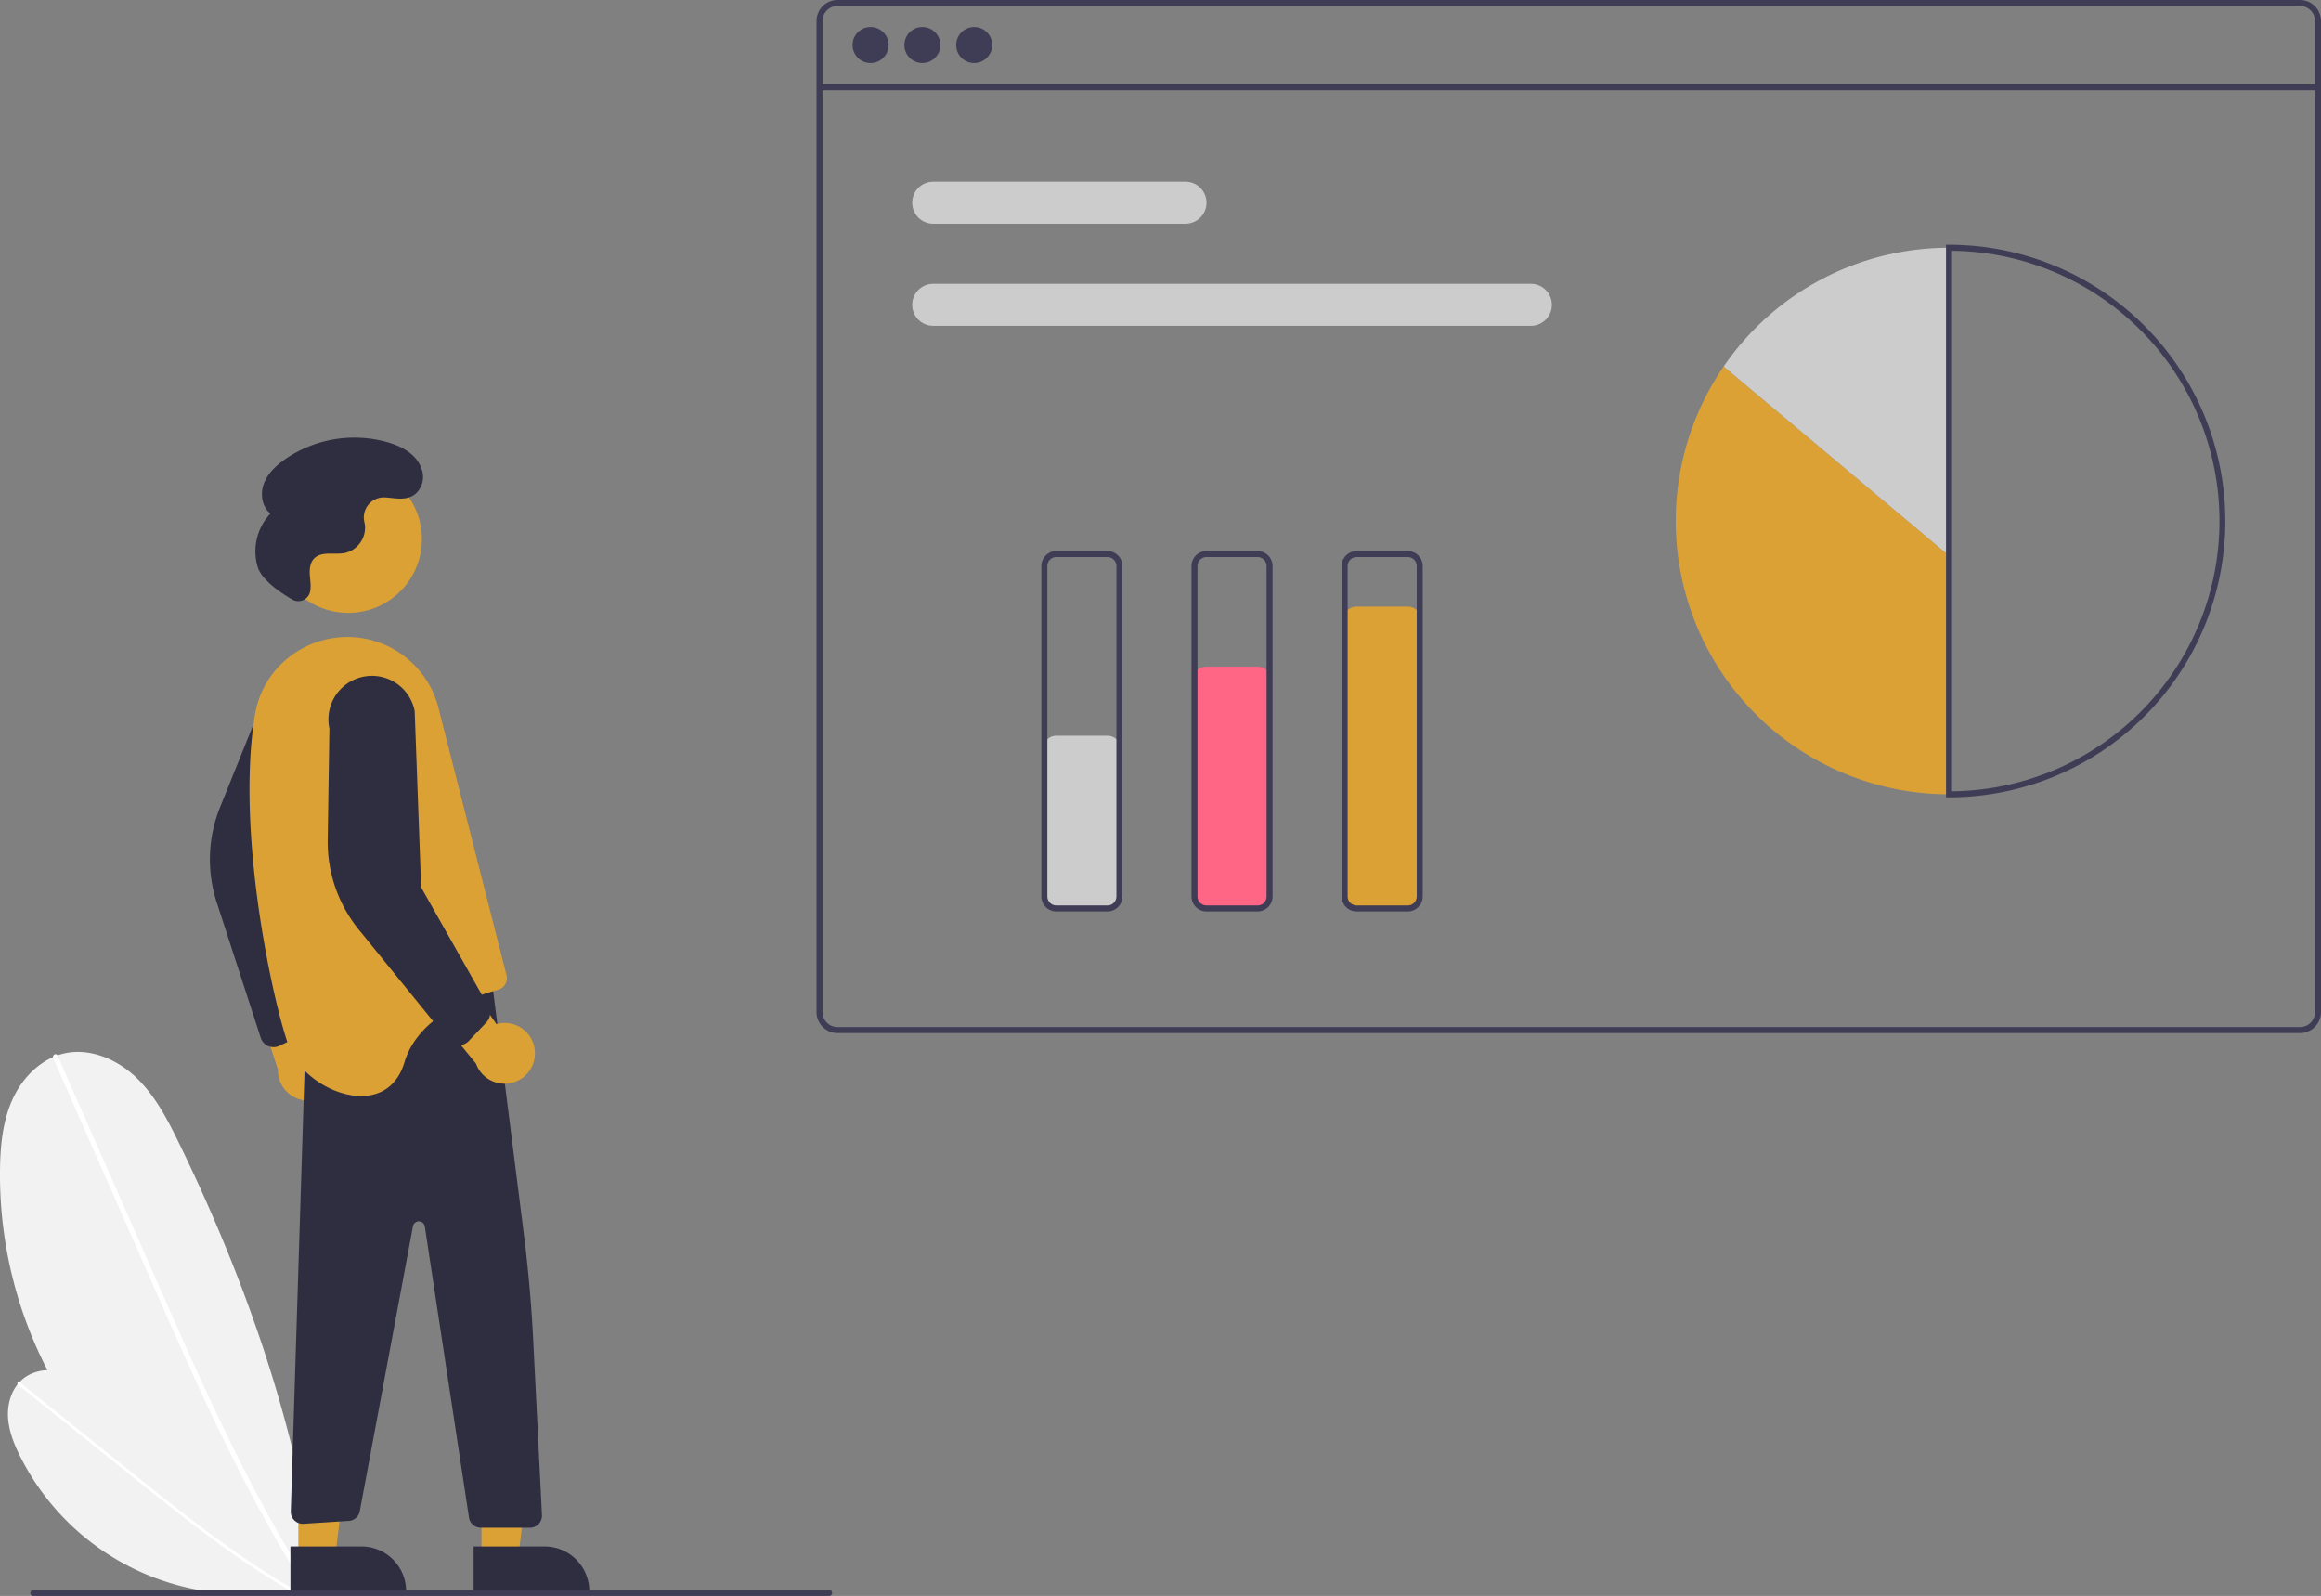 <svg xmlns="http://www.w3.org/2000/svg" data-name="Layer 1" viewBox="0 0 772.909 531.441"><rect x="0" y="0" width="772.909" height="531.441" fill="#808080" stroke="none"/><path fill="#f2f2f2" d="M106.07 528.4A141.78 141.78 0 01.015 389.006c.122-7.912.954-15.99 4.28-23.17s9.504-13.39 17.232-15.091c8.434-1.857 17.333 1.938 23.619 7.86s10.406 13.737 14.198 21.496c22.837 46.734 40.19 96.88 46.686 148.488z"/><path fill="#fff" d="M17.702 352.304l16.006 36.367 16.006 36.367c5.069 11.518 10.128 23.04 15.368 34.482 5.193 11.34 10.565 22.603 16.295 33.684 5.722 11.064 11.804 21.949 18.405 32.515q1.233 1.973 2.49 3.932c.58.904 2.03.065 1.447-.845-6.728-10.488-12.928-21.306-18.742-32.324-5.82-11.03-11.261-22.258-16.5-33.575-5.268-11.377-10.332-22.846-15.384-34.32q-7.975-18.117-15.948-36.236L21.14 355.984l-1.991-4.525c-.434-.984-1.877-.133-1.446.845z"/><path fill="#f2f2f2" d="M99.392 528.653A82.967 82.967 0 016.7 484.913c-2.073-4.142-3.821-8.56-4.033-13.186s1.32-9.517 4.872-12.487c3.878-3.24 9.523-3.673 14.385-2.295s9.111 4.322 13.174 7.327c24.474 18.098 47.02 39.449 64.325 64.49z"/><path fill="#fff" d="M5.974 461.083l18.128 14.56 18.128 14.56c5.74 4.611 11.478 9.228 17.287 13.753 5.758 4.486 11.587 8.883 17.554 13.09 5.958 4.2 12.054 8.208 18.333 11.912q1.173.692 2.355 1.37c.545.312 1.071-.515.522-.83-6.324-3.629-12.463-7.572-18.456-11.723-6-4.155-11.855-8.515-17.63-12.976-5.807-4.485-11.533-9.073-17.253-13.666L26.88 476.625l-18.128-14.56-2.256-1.812c-.49-.394-1.01.438-.522.83z"/><path fill="#3f3d56" d="M765.91 0h-487a7.008 7.008 0 00-7 7v330a7.008 7.008 0 007 7h487a7.008 7.008 0 007-7V7a7.008 7.008 0 00-7-7zm5 337a5.002 5.002 0 01-5 5h-487a5.002 5.002 0 01-5-5V7a5.002 5.002 0 015-5h487a5.002 5.002 0 015 5z"/><path fill="#3f3d56" d="M272.909 28.04h499v2h-499z"/><circle cx="289.909" cy="15" r="6" fill="#3f3d56"/><circle cx="307.159" cy="15" r="6" fill="#3f3d56"/><circle cx="324.409" cy="15" r="6" fill="#3f3d56"/><path fill="#ccc" d="M394.778 74.5h-84a7 7 0 110-14h84a7 7 0 010 14zm115 34h-199a7 7 0 010-14h199a7 7 0 010 14z"/><path fill="#dba134" d="M573.997 122.023A91.004 91.004 0 00649.041 264.5v-79.44z"/><path fill="#ccc" d="M649.041 82.5a90.896 90.896 0 00-75.044 39.523l75.044 63.037z"/><path fill="#3f3d56" d="M649.041 265.5h-1v-184h1a92 92 0 110 184zm1-181.995v179.99a90 90 0 000-179.99z"/><path fill="#ccc" d="M368.778 303h-17a4.505 4.505 0 01-4.5-4.5v-49a4.505 4.505 0 014.5-4.5h17a4.505 4.505 0 014.5 4.5v49a4.505 4.505 0 01-4.5 4.5z"/><path fill="#ff6584" d="M418.778 303h-17a4.505 4.505 0 01-4.5-4.5v-72a4.505 4.505 0 014.5-4.5h17a4.505 4.505 0 014.5 4.5v72a4.505 4.505 0 01-4.5 4.5z"/><path fill="#dba134" d="M468.778 303h-17a4.505 4.505 0 01-4.5-4.5v-92a4.505 4.505 0 014.5-4.5h17a4.505 4.505 0 014.5 4.5v92a4.505 4.505 0 01-4.5 4.5z"/><path fill="#3f3d56" d="M368.778 303.5h-17a5.006 5.006 0 01-5-5v-110a5.006 5.006 0 015-5h17a5.006 5.006 0 015 5v110a5.006 5.006 0 01-5 5zm-17-118a3.003 3.003 0 00-3 3v110a3.003 3.003 0 003 3h17a3.003 3.003 0 003-3v-110a3.003 3.003 0 00-3-3zm67 118h-17a5.006 5.006 0 01-5-5v-110a5.006 5.006 0 015-5h17a5.006 5.006 0 015 5v110a5.006 5.006 0 01-5 5zm-17-118a3.003 3.003 0 00-3 3v110a3.003 3.003 0 003 3h17a3.003 3.003 0 003-3v-110a3.003 3.003 0 00-3-3zm67 118h-17a5.006 5.006 0 01-5-5v-110a5.006 5.006 0 015-5h17a5.006 5.006 0 015 5v110a5.006 5.006 0 01-5 5zm-17-118a3.003 3.003 0 00-3 3v110a3.003 3.003 0 003 3h17a3.003 3.003 0 003-3v-110a3.003 3.003 0 00-3-3z"/><path fill="#dba134" d="M112.431 359.003a10.056 10.056 0 00-8.784-12.673l-8.6-34.684-12.587 13.653 10.096 30.844a10.11 10.11 0 0019.875 2.86z"/><path fill="#2f2e41" d="M89.375 348.335a4.505 4.505 0 01-2.518-2.67l-14.356-44.178a46.373 46.373 0 01.764-32.635l13.838-34.355a14.497 14.497 0 1128.599 4.767l-19.093 55.558 6.683 45.238a4.515 4.515 0 01-2.54 4.504l-7.708 3.679a4.506 4.506 0 01-2.659.38 4.455 4.455 0 01-1.01-.288z"/><path fill="#dba134" d="M160.343 518.443l12.26-.001 5.832-47.288-18.094.001.002 47.288z"/><path fill="#2f2e41" d="M196.247 529.825l-38.53.002-.001-14.887h23.644a14.887 14.887 0 0114.887 14.885z"/><path fill="#dba134" d="M99.343 518.443l12.26-.001 5.832-47.288-18.094.001.002 47.288z"/><path fill="#2f2e41" d="M135.247 529.825l-38.53.002-.001-14.887h23.644a14.887 14.887 0 0114.887 14.885zm28.447-204.114l10.777 85.386q2.222 17.608 3.11 35.346l2.903 58.068a4 4 0 01-3.995 4.2h-16.356a4 4 0 01-3.955-3.4l-14.71-96.913a2 2 0 00-3.943-.067l-17.722 94.917a4 4 0 01-3.626 3.184l-15.054.955a4 4 0 01-4.29-4.114l4.861-155.562z"/><circle cx="115.946" cy="179.53" r="24.561" fill="#dba134"/><path fill="#dba134" d="M96.694 349.711c6 14 32 24 38 4 4.64-15.46 23.02-21.96 31.13-24.11a4.016 4.016 0 002.86-4.86l-22.67-89.05a31.272 31.272 0 00-21.06-22.16c-18.02-5.58-37.02 5.91-40.07 24.52a137.157 137.157 0 00-1.59 15.76c-1.88 39.29 9.45 86.68 13.4 95.9z"/><path fill="#dba134" d="M178.084 349.686a10.056 10.056 0 00-12.753-8.668l-20.492-29.275L138 329.008l20.509 25.153a10.11 10.11 0 0019.574-4.475z"/><path fill="#2f2e41" d="M152.734 348.019a4.505 4.505 0 01-3.309-1.586l-29.277-36.065a46.374 46.374 0 01-11.018-30.728l.564-37.033a14.497 14.497 0 1128.4-5.832l2.155 58.707 22.498 39.813a4.515 4.515 0 01-.751 5.116l-5.872 6.203a4.506 4.506 0 01-2.344 1.31 4.455 4.455 0 01-1.046.095zM97.304 199.62a4.007 4.007 0 005.902-2.369l.014-.056c.446-1.864.076-3.81-.052-5.723s.06-4.013 1.362-5.42c2.428-2.62 6.747-1.23 10.258-1.894a8.664 8.664 0 006.74-9.253c-.05-.397-.128-.795-.216-1.193a6.673 6.673 0 016.927-8.081c3.548.203 7.378 1.278 10.313-1.35a7.608 7.608 0 001.827-8.201c-1.677-4.839-6.414-7.372-11.102-8.764a40.62 40.62 0 00-34.43 5.65c-2.962 2.087-5.727 4.71-6.99 8.105s-.652 7.68 2.194 9.922a18.332 18.332 0 00-4.247 17.807c1.406 4.53 8.115 8.872 11.5 10.82z"/><path fill="#3f3d56" d="M276.106 531.44h-265a1 1 0 010-2h265a1 1 0 010 2z"/></svg>